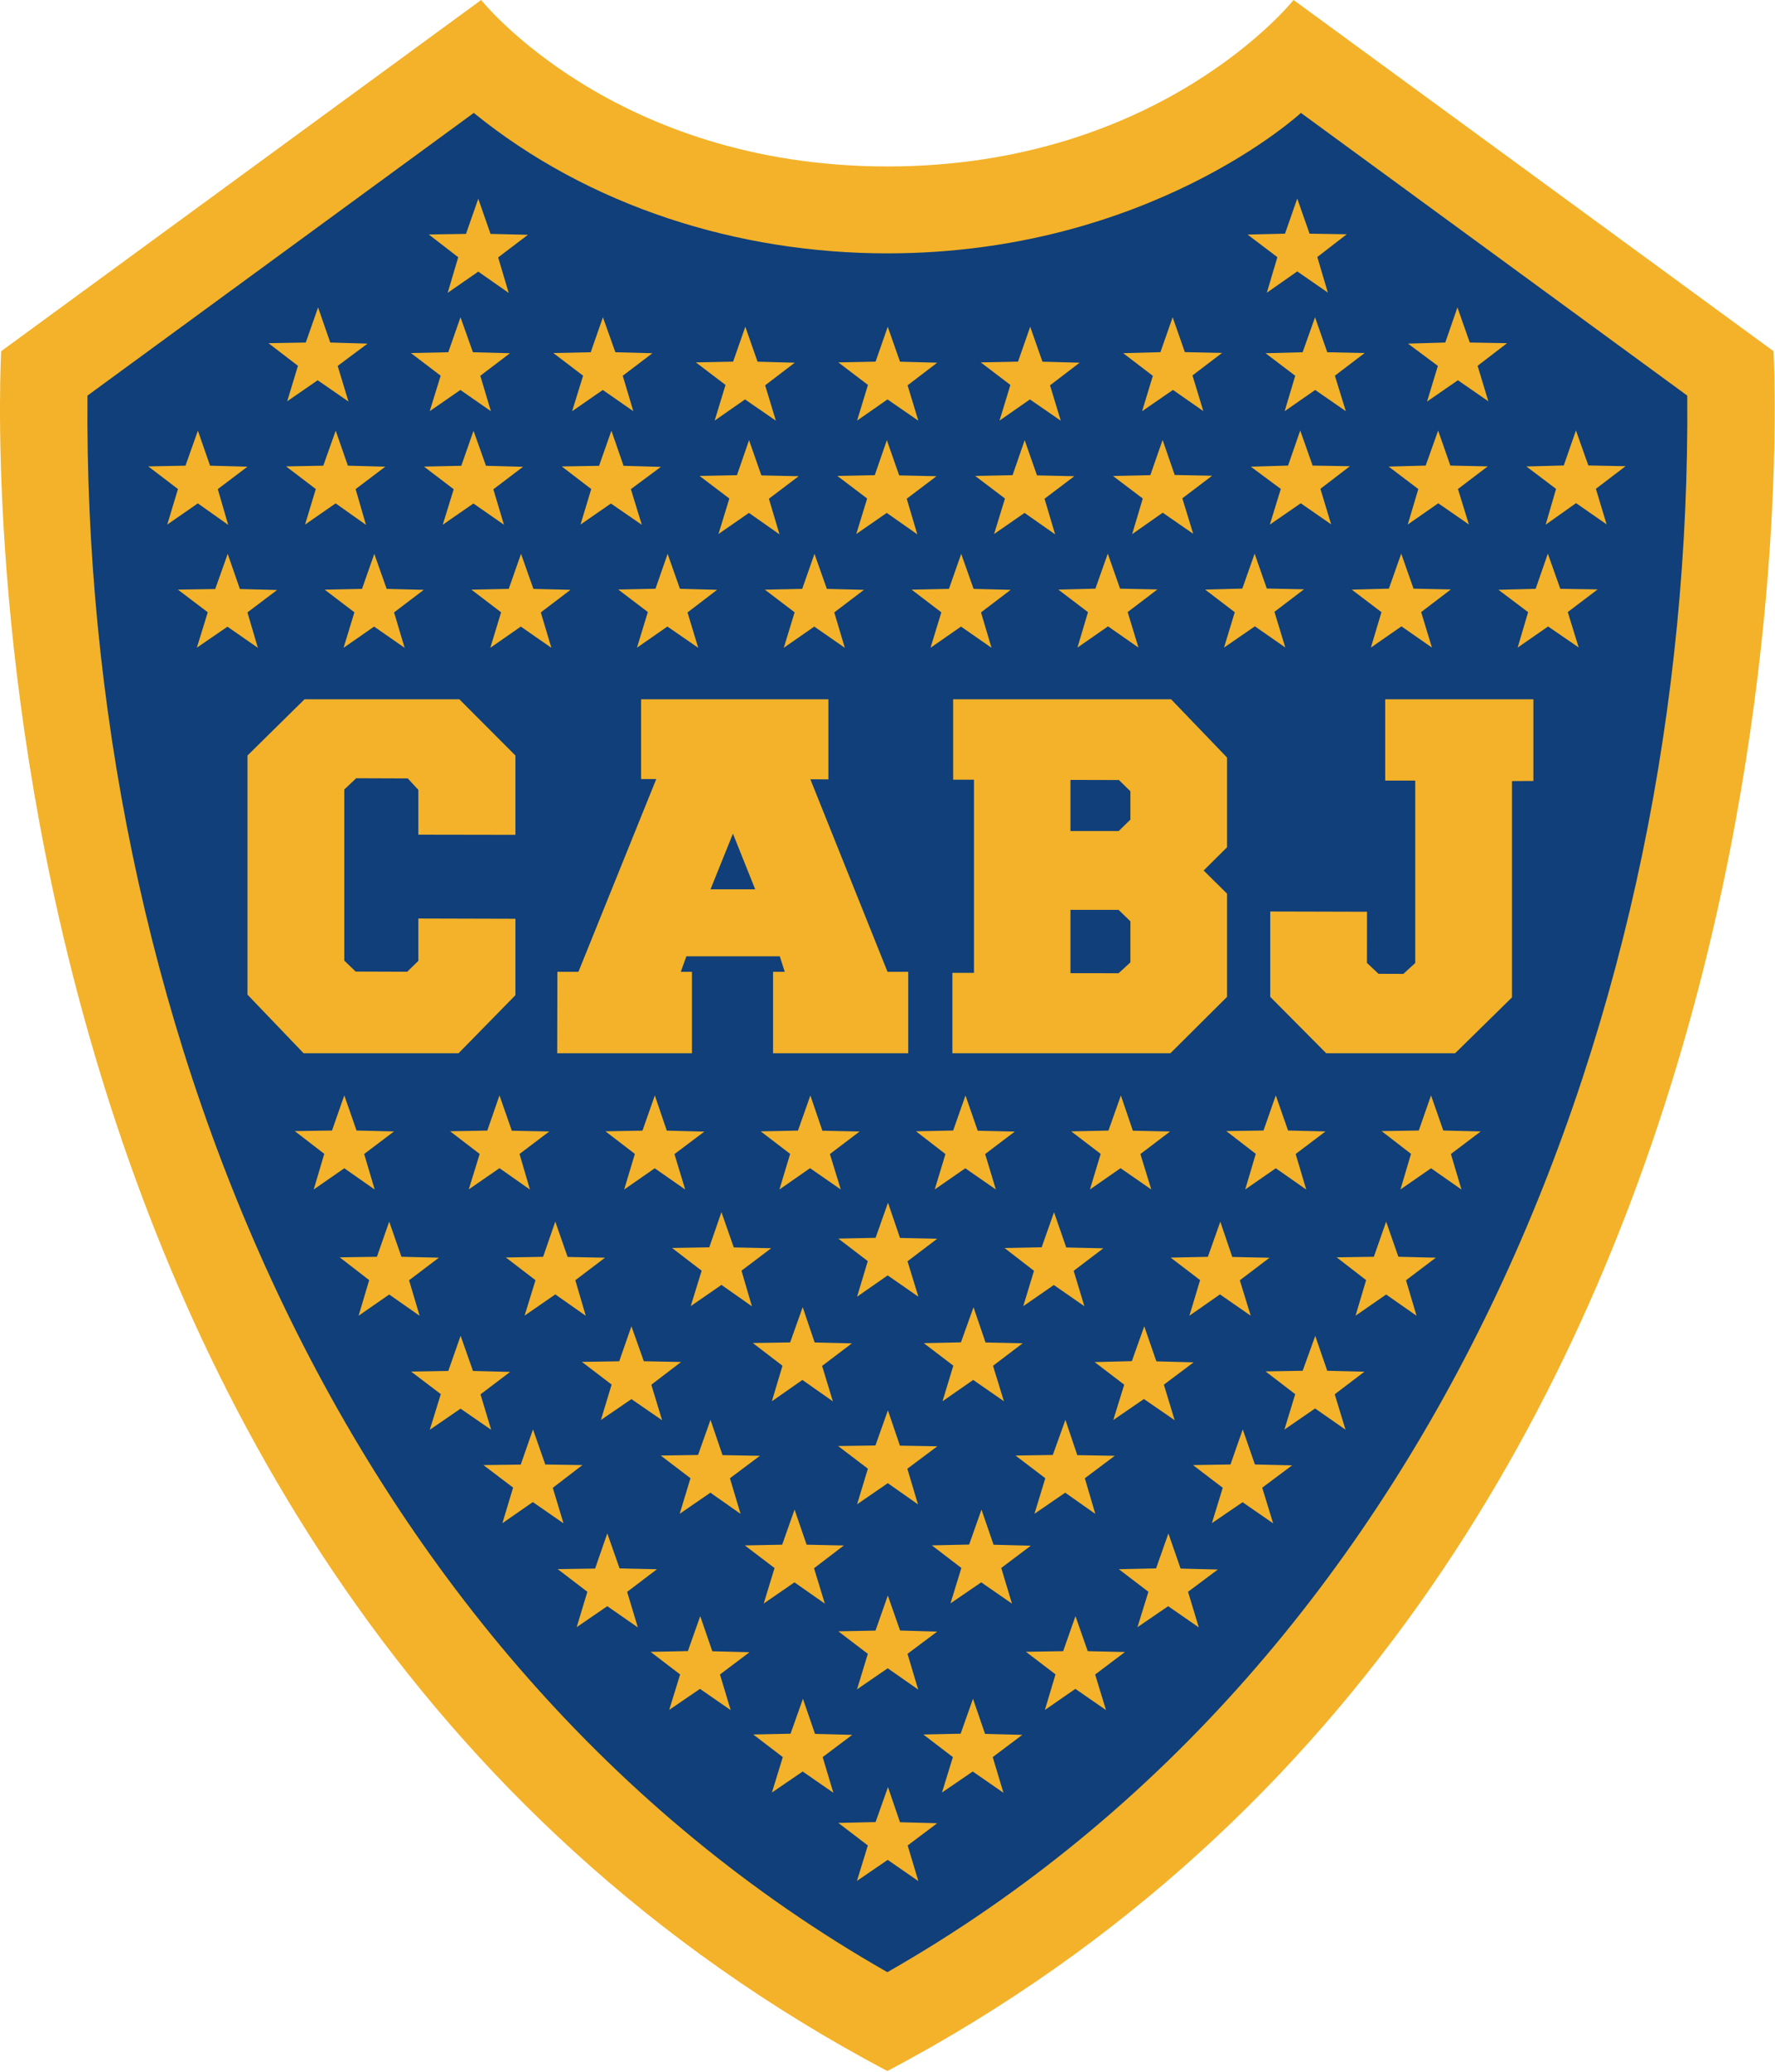 <?xml version="1.0" encoding="UTF-8"?>
<svg width="78px" height="91px" viewBox="0 0 78 91" version="1.1" xmlns="http://www.w3.org/2000/svg" xmlns:xlink="http://www.w3.org/1999/xlink">
    <!-- Generator: Sketch 56.3 (81716) - https://sketch.com -->
    <title>Group</title>
    <desc>Created with Sketch.</desc>
    <g id="Page-1" stroke="none" stroke-width="1" fill="none" fill-rule="evenodd">
        <g id="Escudo-68-Estrellas" transform="translate(-332, -2209)">
            <g id="Group" transform="translate(332, 2209)">
                <path d="M57.069,2.604 L75.987,16.44 C76.674,44.464 64.639,74.658 38.994,88.735 C13.342,74.654 1.324,44.467 2.002,16.44 L20.92,2.604 C30.534,11.539 47.454,11.539 57.069,2.604" id="Fill-97" fill="#103F79"></path>
                <path d="M56.844,0 C56.844,0 51.028,7.311 38.994,7.311 C26.96,7.311 21.144,0 21.144,0 L0.053,15.425 C0.053,15.425 -3.097,68.726 38.994,90.968 L38.994,90.968 L38.994,90.968 C81.085,68.726 77.935,15.425 77.935,15.425 L56.844,0 Z M57.168,4.96 L74.144,17.376 C74.367,44.133 63.299,72.778 38.994,86.626 C14.691,72.778 3.617,44.127 3.844,17.376 L20.82,4.96 C25.887,9.074 32.44,11.129 38.994,11.129 C50.495,11.129 57.168,4.96 57.168,4.96 L57.168,4.96 Z" id="Fill-99" fill="#F3B229"></path>
                <polygon id="Fill-101" fill="#F3B229" points="39.014 70.081 39.553 71.619 41.184 71.666 39.879 72.643 40.349 74.213 39.009 73.277 37.661 74.203 38.136 72.643 36.838 71.654 38.473 71.622"></polygon>
                <polygon id="Fill-103" fill="#F3B229" points="47.26 70.987 47.799 72.526 49.435 72.563 48.125 73.551 48.603 75.114 47.255 74.182 45.915 75.109 46.383 73.545 45.083 72.553 46.719 72.526"></polygon>
                <polygon id="Fill-105" fill="#F3B229" points="30.771 70.986 31.301 72.529 32.937 72.572 31.638 73.549 32.109 75.116 30.76 74.182 29.408 75.105 29.887 73.549 28.588 72.556 30.228 72.522"></polygon>
                <polygon id="Fill-107" fill="#F3B229" points="35.284 74.616 35.814 76.159 37.45 76.202 36.151 77.179 36.621 78.746 35.273 77.812 33.921 78.735 34.399 77.179 33.101 76.186 34.74 76.151"></polygon>
                <polygon id="Fill-109" fill="#F3B229" points="42.757 74.616 43.287 76.159 44.923 76.202 43.624 77.179 44.095 78.746 42.746 77.812 41.394 78.735 41.873 77.179 40.574 76.186 42.214 76.151"></polygon>
                <polygon id="Fill-111" fill="#F3B229" points="39.021 78.496 39.549 80.04 41.185 80.083 39.886 81.06 40.357 82.627 39.009 81.693 37.657 82.617 38.136 81.06 36.838 80.069 38.476 80.033"></polygon>
                <polygon id="Fill-113" fill="#F3B229" points="39.018 61.947 39.546 63.498 41.19 63.527 39.872 64.513 40.34 66.079 39.013 65.147 37.664 66.074 38.138 64.511 36.83 63.515 38.47 63.491"></polygon>
                <polygon id="Fill-115" fill="#F3B229" points="31.222 62.365 31.75 63.915 33.394 63.944 32.076 64.931 32.544 66.496 31.217 65.565 29.868 66.492 30.342 64.929 29.034 63.933 30.675 63.908"></polygon>
                <polygon id="Fill-117" fill="#F3B229" points="46.818 62.365 47.34 63.915 48.987 63.944 47.672 64.931 48.132 66.496 46.809 65.565 45.458 66.492 45.934 64.929 44.625 63.933 46.264 63.908"></polygon>
                <polygon id="Fill-119" fill="#F3B229" points="23.422 62.784 23.962 64.327 25.593 64.352 24.292 65.351 24.763 66.912 23.415 65.977 22.077 66.905 22.547 65.341 21.243 64.352 22.883 64.331"></polygon>
                <polygon id="Fill-121" fill="#F3B229" points="54.611 62.783 55.146 64.326 56.78 64.364 55.467 65.345 55.947 66.913 54.604 65.983 53.255 66.903 53.731 65.349 52.424 64.352 54.072 64.326"></polygon>
                <polygon id="Fill-123" fill="#F3B229" points="26.687 67.353 27.227 68.89 28.869 68.927 27.559 69.922 28.03 71.484 26.687 70.55 25.341 71.472 25.811 69.919 24.508 68.922 26.151 68.897"></polygon>
                <polygon id="Fill-125" fill="#F3B229" points="51.344 67.354 51.879 68.897 53.516 68.94 52.207 69.918 52.681 71.484 51.333 70.55 49.983 71.474 50.465 69.918 49.166 68.926 50.802 68.89"></polygon>
                <polygon id="Fill-127" fill="#F3B229" points="43.13 66.307 43.661 67.851 45.298 67.893 43.999 68.871 44.47 70.437 43.119 69.503 41.768 70.427 42.246 68.871 40.949 67.879 42.588 67.843"></polygon>
                <polygon id="Fill-129" fill="#F3B229" points="34.916 66.306 35.446 67.849 37.081 67.884 35.772 68.883 36.247 70.439 34.911 69.503 33.56 70.434 34.036 68.874 32.73 67.881 34.371 67.849"></polygon>
                <polygon id="Fill-131" fill="#F3B229" points="27.747 58.255 28.293 59.791 29.929 59.824 28.622 60.822 29.095 62.383 27.747 61.455 26.405 62.373 26.877 60.816 25.57 59.819 27.211 59.793"></polygon>
                <polygon id="Fill-133" fill="#F3B229" points="50.283 58.256 50.815 59.796 52.452 59.839 51.145 60.82 51.619 62.381 50.268 61.451 48.921 62.374 49.402 60.82 48.101 59.828 49.737 59.787"></polygon>
                <polygon id="Fill-135" fill="#F3B229" points="20.241 58.671 20.784 60.217 22.416 60.26 21.115 61.245 21.584 62.802 20.238 61.874 18.886 62.802 19.37 61.236 18.065 60.245 19.7 60.217"></polygon>
                <polygon id="Fill-137" fill="#F3B229" points="57.797 58.677 58.324 60.209 59.959 60.25 58.653 61.242 59.127 62.797 57.79 61.866 56.442 62.793 56.916 61.237 55.612 60.237 57.244 60.209"></polygon>
                <polygon id="Fill-139" fill="#F3B229" points="35.273 57.415 35.799 58.966 37.436 59.005 36.126 59.997 36.6 61.554 35.26 60.613 33.918 61.55 34.385 59.989 33.081 58.99 34.722 58.964"></polygon>
                <polygon id="Fill-141" fill="#F3B229" points="42.78 57.419 43.308 58.966 44.941 59.001 43.637 59.992 44.116 61.549 42.765 60.612 41.418 61.549 41.892 59.985 40.594 58.996 42.227 58.961"></polygon>
                <polygon id="Fill-143" fill="#F3B229" points="60.912 53.659 61.45 55.202 63.096 55.242 61.785 56.234 62.249 57.795 60.912 56.86 59.568 57.791 60.032 56.228 58.737 55.227 60.372 55.202"></polygon>
                <polygon id="Fill-145" fill="#F3B229" points="17.103 53.659 17.641 55.202 19.287 55.242 17.976 56.234 18.44 57.795 17.103 56.86 15.759 57.791 16.223 56.228 14.928 55.227 16.563 55.202"></polygon>
                <polygon id="Fill-147" fill="#F3B229" points="53.625 53.662 54.151 55.21 55.788 55.245 54.483 56.235 54.961 57.792 53.61 56.855 52.266 57.792 52.737 56.228 51.442 55.239 53.078 55.204"></polygon>
                <polygon id="Fill-149" fill="#F3B229" points="24.402 53.658 24.943 55.21 26.588 55.243 25.282 56.232 25.741 57.796 24.402 56.855 23.052 57.788 23.532 56.232 22.23 55.234 23.866 55.204"></polygon>
                <polygon id="Fill-151" fill="#F3B229" points="31.703 53.241 32.245 54.792 33.89 54.826 32.584 55.814 33.043 57.379 31.703 56.438 30.353 57.371 30.833 55.814 29.531 54.816 31.168 54.787"></polygon>
                <polygon id="Fill-153" fill="#F3B229" points="46.317 53.245 46.855 54.794 48.484 54.831 47.181 55.819 47.652 57.374 46.309 56.443 44.965 57.373 45.437 55.819 44.143 54.819 45.775 54.785"></polygon>
                <polygon id="Fill-155" fill="#F3B229" points="39.022 52.827 39.549 54.375 41.185 54.41 39.88 55.4 40.357 56.957 39.007 56.02 37.663 56.957 38.133 55.393 36.839 54.404 38.476 54.37"></polygon>
                <polygon id="Fill-157" fill="#F3B229" points="56.063 48.114 56.602 49.657 58.247 49.697 56.936 50.688 57.401 52.25 56.063 51.315 54.719 52.246 55.183 50.682 53.888 49.682 55.523 49.657"></polygon>
                <polygon id="Fill-159" fill="#F3B229" points="62.885 48.114 63.424 49.657 65.07 49.697 63.758 50.688 64.223 52.25 62.885 51.315 61.541 52.246 62.005 50.682 60.711 49.682 62.346 49.657"></polygon>
                <polygon id="Fill-161" fill="#F3B229" points="15.13 48.114 15.668 49.657 17.314 49.697 16.003 50.688 16.466 52.25 15.13 51.315 13.786 52.246 14.249 50.682 12.954 49.682 14.589 49.657"></polygon>
                <polygon id="Fill-163" fill="#F3B229" points="49.256 48.117 49.782 49.665 51.418 49.7 50.113 50.69 50.592 52.247 49.241 51.311 47.896 52.247 48.367 50.683 47.073 49.694 48.709 49.66"></polygon>
                <polygon id="Fill-165" fill="#F3B229" points="21.949 48.113 22.491 49.665 24.136 49.699 22.83 50.687 23.288 52.251 21.949 51.311 20.599 52.243 21.079 50.687 19.777 49.689 21.414 49.66"></polygon>
                <polygon id="Fill-167" fill="#F3B229" points="28.776 48.115 29.301 49.662 30.952 49.705 29.638 50.692 30.11 52.249 28.771 51.316 27.428 52.249 27.898 50.684 26.605 49.691 28.232 49.662"></polygon>
                <polygon id="Fill-169" fill="#F3B229" points="42.427 48.118 42.965 49.666 44.594 49.703 43.291 50.691 43.762 52.247 42.418 51.316 41.075 52.246 41.546 50.691 40.252 49.691 41.885 49.657"></polygon>
                <polygon id="Fill-171" fill="#F3B229" points="35.611 48.117 36.138 49.665 37.774 49.7 36.469 50.69 36.946 52.247 35.596 51.311 34.251 52.247 34.722 50.683 33.428 49.694 35.065 49.66"></polygon>
                <polygon id="Fill-173" fill="#F3B229" points="22.65 36.669 18.384 36.662 18.384 34.695 17.918 34.192 15.65 34.184 15.129 34.68 15.129 42.194 15.629 42.675 17.894 42.683 18.384 42.205 18.384 40.344 22.65 40.356 22.65 43.713 20.15 46.263 13.341 46.263 10.875 43.688 10.875 33.185 13.381 30.716 20.186 30.716 22.65 33.185"></polygon>
                <path d="M31.222,39.063 L33.186,39.063 L32.208,36.618 L31.222,39.063 Z M36.403,30.716 L36.403,34.234 L35.611,34.23 L39.001,42.686 L39.911,42.686 L39.911,46.263 L33.971,46.263 L33.971,42.686 L34.484,42.686 L34.266,42.005 L30.163,42.005 L29.916,42.686 L30.407,42.686 L30.407,46.263 L24.486,46.263 L24.493,42.686 L25.418,42.686 L28.838,34.221 L28.171,34.219 L28.171,30.716 L36.403,30.716 Z" id="Fill-175" fill="#F3B229"></path>
                <path d="M49.674,34.756 L49.17,34.262 L47.04,34.257 L47.04,36.501 L49.161,36.501 L49.674,36.001 L49.674,34.756 Z M49.674,40.467 L49.155,39.965 L47.04,39.964 L47.04,42.745 L49.155,42.748 L49.674,42.271 L49.674,40.467 Z M53.921,39.254 L53.921,43.786 L51.432,46.263 L41.851,46.263 L41.851,42.731 L42.8,42.731 L42.8,34.247 L41.885,34.247 L41.884,30.716 L51.463,30.716 L53.921,33.274 L53.921,37.215 L52.893,38.236 L53.921,39.254 Z" id="Fill-177" fill="#F3B229"></path>
                <polygon id="Fill-179" fill="#F3B229" points="66.443 34.309 66.443 43.809 63.944 46.263 58.279 46.263 55.819 43.786 55.819 40.036 60.072 40.047 60.07 42.295 60.576 42.773 61.669 42.777 62.191 42.298 62.191 34.287 60.87 34.287 60.87 30.716 67.383 30.716 67.383 34.304"></polygon>
                <polygon id="Fill-181" fill="#F3B229" points="32.916 19.333 33.457 20.881 35.097 20.917 33.789 21.906 34.254 23.471 32.911 22.529 31.572 23.456 32.05 21.897 30.741 20.905 32.384 20.872"></polygon>
                <polygon id="Fill-183" fill="#F3B229" points="26.868 18.917 27.402 20.46 29.041 20.507 27.723 21.485 28.204 23.052 26.846 22.116 25.51 23.04 25.981 21.481 24.685 20.488 26.325 20.46"></polygon>
                <polygon id="Fill-185" fill="#F3B229" points="14.752 18.916 15.287 20.454 16.931 20.498 15.627 21.484 16.083 23.055 14.749 22.11 13.405 23.042 13.877 21.481 12.571 20.486 14.207 20.454"></polygon>
                <polygon id="Fill-187" fill="#F3B229" points="8.696 18.916 9.231 20.454 10.875 20.498 9.571 21.484 10.028 23.055 8.693 22.11 7.349 23.042 7.821 21.481 6.515 20.486 8.151 20.454"></polygon>
                <polygon id="Fill-189" fill="#F3B229" points="20.808 18.921 21.356 20.459 22.984 20.503 21.68 21.492 22.145 23.048 20.804 22.116 19.456 23.048 19.937 21.489 18.63 20.494 20.271 20.459"></polygon>
                <polygon id="Fill-191" fill="#F3B229" points="38.972 19.333 39.513 20.881 41.153 20.917 39.845 21.906 40.31 23.471 38.967 22.529 37.628 23.456 38.106 21.897 36.797 20.905 38.44 20.872"></polygon>
                <polygon id="Fill-193" fill="#F3B229" points="45.028 19.333 45.569 20.881 47.209 20.917 45.901 21.906 46.366 23.471 45.023 22.529 43.684 23.456 44.162 21.897 42.853 20.905 44.496 20.872"></polygon>
                <polygon id="Fill-195" fill="#F3B229" points="51.089 19.324 50.549 20.872 48.909 20.907 50.217 21.897 49.751 23.462 51.094 22.52 52.434 23.447 51.956 21.888 53.265 20.896 51.621 20.863"></polygon>
                <polygon id="Fill-197" fill="#F3B229" points="57.137 18.908 56.603 20.45 54.965 20.498 56.283 21.476 55.801 23.043 57.16 22.106 58.495 23.031 58.024 21.471 59.32 20.478 57.681 20.45"></polygon>
                <polygon id="Fill-199" fill="#F3B229" points="69.253 18.906 68.718 20.445 67.075 20.489 68.379 21.474 67.922 23.046 69.257 22.1 70.601 23.032 70.129 21.471 71.434 20.477 69.798 20.445"></polygon>
                <polygon id="Fill-201" fill="#F3B229" points="63.197 18.912 62.65 20.45 61.022 20.494 62.326 21.482 61.861 23.039 63.202 22.106 64.549 23.038 64.068 21.479 65.376 20.485 63.734 20.45"></polygon>
                <polygon id="Fill-203" fill="#F3B229" points="21.017 8.73 21.556 10.274 23.2 10.313 21.891 11.306 22.355 12.867 21.017 11.931 19.673 12.862 20.136 11.299 18.842 10.299 20.477 10.274"></polygon>
                <polygon id="Fill-205" fill="#F3B229" points="57.006 8.721 56.468 10.264 54.823 10.303 56.133 11.296 55.669 12.857 57.006 11.922 58.35 12.852 57.888 11.289 59.181 10.29 57.547 10.264"></polygon>
                <polygon id="Fill-207" fill="#F3B229" points="13.978 13.503 14.513 15.045 16.152 15.093 14.839 16.072 15.314 17.638 13.959 16.702 12.62 17.627 13.093 16.068 11.797 15.074 13.437 15.045"></polygon>
                <polygon id="Fill-209" fill="#F3B229" points="32.752 14.352 33.29 15.887 34.925 15.931 33.623 16.925 34.095 18.479 32.739 17.544 31.404 18.475 31.882 16.908 30.579 15.918 32.216 15.885"></polygon>
                <polygon id="Fill-211" fill="#F3B229" points="39.011 14.352 39.549 15.887 41.185 15.931 39.883 16.925 40.355 18.479 38.999 17.544 37.663 18.475 38.141 16.908 36.839 15.918 38.476 15.885"></polygon>
                <polygon id="Fill-213" fill="#F3B229" points="45.271 14.352 45.809 15.887 47.444 15.931 46.142 16.925 46.614 18.479 45.258 17.544 43.922 18.475 44.4 16.908 43.098 15.918 44.735 15.885"></polygon>
                <polygon id="Fill-215" fill="#F3B229" points="20.236 13.935 20.782 15.472 22.411 15.515 21.107 16.505 21.572 18.062 20.23 17.129 18.883 18.061 19.364 16.502 18.056 15.507 19.699 15.472"></polygon>
                <polygon id="Fill-217" fill="#F3B229" points="26.495 13.935 27.042 15.472 28.67 15.515 27.366 16.505 27.831 18.062 26.489 17.129 25.142 18.061 25.623 16.502 24.316 15.507 25.958 15.472"></polygon>
                <polygon id="Fill-219" fill="#F3B229" points="64.045 13.503 63.511 15.045 61.872 15.093 63.185 16.072 62.71 17.638 64.065 16.702 65.404 17.627 64.931 16.068 66.227 15.074 64.587 15.045"></polygon>
                <polygon id="Fill-221" fill="#F3B229" points="51.531 13.935 50.993 15.469 49.358 15.514 50.66 16.508 50.188 18.062 51.544 17.127 52.879 18.058 52.402 16.49 53.704 15.501 52.067 15.467"></polygon>
                <polygon id="Fill-223" fill="#F3B229" points="57.788 13.935 57.242 15.472 55.613 15.515 56.917 16.505 56.452 18.062 57.794 17.129 59.141 18.061 58.66 16.502 59.967 15.507 58.325 15.472"></polygon>
                <polygon id="Fill-231" fill="#F3B229" points="29.338 24.327 29.879 25.862 31.513 25.907 30.212 26.901 30.683 28.455 29.328 27.52 27.99 28.45 28.468 26.883 27.167 25.894 28.804 25.86"></polygon>
                <polygon id="Fill-233" fill="#F3B229" points="22.896 24.327 23.44 25.866 25.07 25.908 23.765 26.899 24.23 28.455 22.887 27.522 21.546 28.454 22.02 26.895 20.715 25.9 22.355 25.866"></polygon>
                <polygon id="Fill-235" fill="#F3B229" points="16.448 24.327 16.992 25.866 18.622 25.908 17.317 26.899 17.782 28.455 16.439 27.522 15.098 28.454 15.573 26.895 14.267 25.9 15.908 25.866"></polygon>
                <polygon id="Fill-237" fill="#F3B229" points="10.006 24.327 10.542 25.872 12.177 25.915 10.873 26.899 11.332 28.455 9.995 27.527 8.65 28.449 9.13 26.893 7.817 25.898 9.458 25.872"></polygon>
                <polygon id="Fill-239" fill="#F3B229" points="35.791 24.327 36.336 25.866 37.965 25.908 36.661 26.899 37.125 28.455 35.782 27.522 34.442 28.454 34.918 26.895 33.611 25.9 35.252 25.866"></polygon>
                <polygon id="Fill-241" fill="#F3B229" points="42.239 24.327 42.783 25.866 44.413 25.908 43.109 26.899 43.572 28.455 42.23 27.522 40.89 28.454 41.366 26.895 40.059 25.9 41.7 25.866"></polygon>
                <polygon id="Fill-243" fill="#F3B229" points="55.133 24.318 54.592 25.853 52.958 25.897 54.26 26.891 53.788 28.445 55.144 27.511 56.481 28.441 56.004 26.874 57.304 25.884 55.668 25.851"></polygon>
                <polygon id="Fill-245" fill="#F3B229" points="61.575 24.318 61.032 25.856 59.402 25.899 60.706 26.889 60.242 28.445 61.585 27.512 62.925 28.445 62.451 26.885 63.756 25.891 62.116 25.856"></polygon>
                <polygon id="Fill-247" fill="#F3B229" points="68.018 24.318 67.482 25.863 65.847 25.906 67.151 26.889 66.691 28.445 68.029 27.517 69.373 28.439 68.894 26.884 70.207 25.889 68.565 25.863"></polygon>
                <polygon id="Fill-249" fill="#F3B229" points="48.68 24.318 48.136 25.856 46.507 25.898 47.81 26.889 47.347 28.445 48.69 27.512 50.029 28.445 49.554 26.885 50.86 25.891 49.22 25.856"></polygon>
            </g>
        </g>
    </g>
</svg>